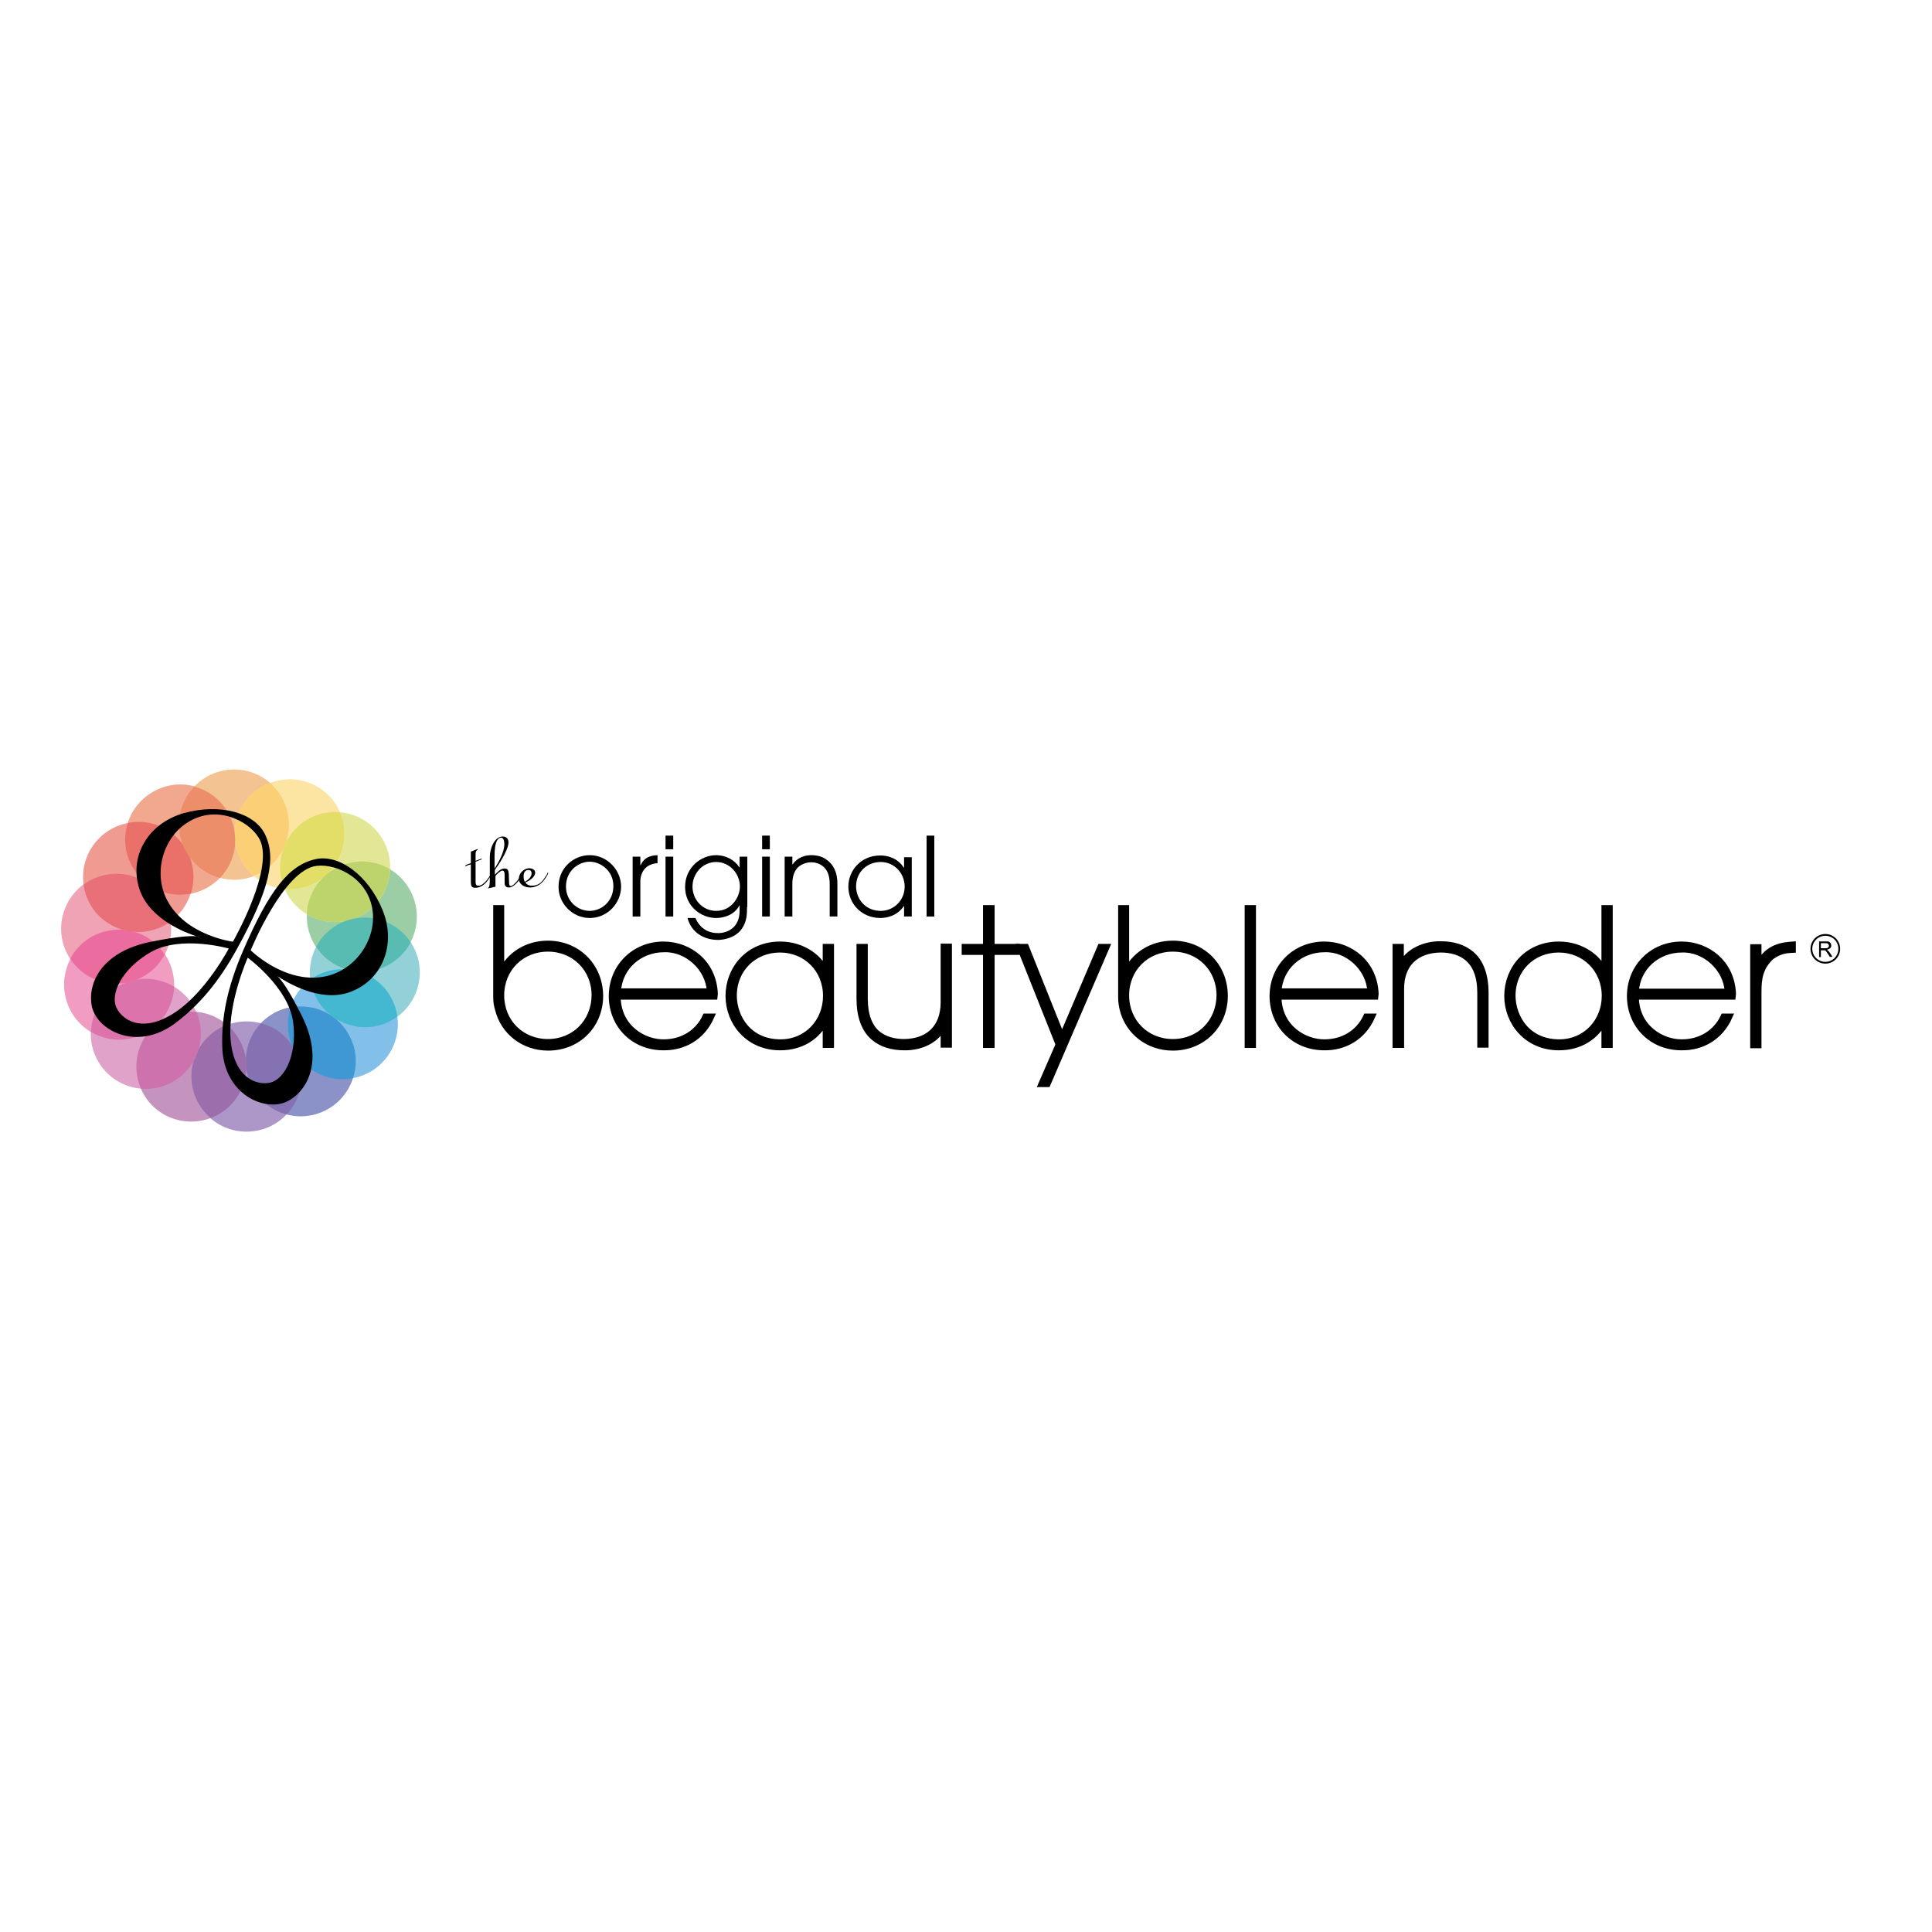 <?xml version="1.0" encoding="utf-8"?>
<!-- Generator: Adobe Illustrator 19.2.1, SVG Export Plug-In . SVG Version: 6.00 Build 0)  -->
<svg version="1.1" id="layer" xmlns="http://www.w3.org/2000/svg" xmlns:xlink="http://www.w3.org/1999/xlink" x="0px" y="0px"
	 viewBox="0 0 652 652" style="enable-background:new 0 0 652 652;" xml:space="preserve">
<style type="text/css">
	.st0{fill:none;stroke:#000000;stroke-width:2.106;}
	.st1{fill:none;stroke:#000000;stroke-width:0.598;}
	.st2{fill:#F3C392;}
	.st3{fill:#F2A88E;}
	.st4{fill:#F09B92;}
	.st5{fill:#F0A3B4;}
	.st6{fill:#F19CC1;}
	.st7{fill:#E1A2C9;}
	.st8{fill:#C494BE;}
	.st9{fill:#AC97C8;}
	.st10{fill:#8B92C8;}
	.st11{fill:#82BFE9;}
	.st12{fill:#93D1D8;}
	.st13{fill:#9CCEA6;}
	.st14{fill:#E2E796;}
	.st15{fill:#FCE5A3;}
	.st16{fill:#3F97D3;}
	.st17{fill:#FACF75;}
	.st18{fill:#E2DE67;}
	.st19{fill:#BDD36B;}
	.st20{fill:#58BCB2;}
	.st21{fill:#45B8D1;}
	.st22{fill:#8472B2;}
	.st23{fill:#9C6EAC;}
	.st24{fill:#CD72AC;}
	.st25{fill:#DC74AB;}
	.st26{fill:#EB6D9F;}
	.st27{fill:#E97079;}
	.st28{fill:#E97169;}
	.st29{fill:#ED8E6A;}
</style>
<g>
	<path d="M280.4,352.6h-1.7v-8.2h-0.1c-2.9,5.6-8.3,9-15.3,9c-10.8,0-17.4-8.4-17.4-17.3c0-9.1,6.7-17.3,17.4-17.3
		c8,0,13.7,4.9,15.3,9.2h0.1v-8.4h1.7V352.6z M278.8,336.1c0-9-6.8-15.7-15.6-15.7c-8.6,0-15.6,6.4-15.6,15.7
		c0.1,7.5,5.2,15.7,15.8,15.7C272.5,351.8,278.8,344.6,278.8,336.1"/>
	<path class="st0" d="M280.4,352.6h-1.7v-8.2h-0.1c-2.9,5.6-8.3,9-15.3,9c-10.8,0-17.4-8.4-17.4-17.3c0-9.1,6.7-17.3,17.4-17.3
		c8,0,13.7,4.9,15.3,9.2h0.1v-8.4h1.7V352.6z M278.8,336.1c0-9-6.8-15.7-15.6-15.7c-8.6,0-15.6,6.4-15.6,15.7
		c0.1,7.5,5.2,15.7,15.8,15.7C272.5,351.8,278.8,344.6,278.8,336.1z"/>
	<path d="M318.6,345.9h-0.1c-2.1,5.1-7.8,7.6-13.3,7.5c-4.2,0-7.7-1.1-10.3-3.3c-3.2-2.7-4.8-7.2-4.8-13.1v-17.4h1.7V337
		c0,5.7,1.6,9.4,4,11.6c2.6,2.3,6,3.1,9.3,3.1c8.3-0.1,13.4-4.9,13.4-13.5v-18.7h1.7v33h-1.7V345.9z"/>
	<path class="st0" d="M318.6,345.9h-0.1c-2.1,5.1-7.8,7.6-13.3,7.5c-4.2,0-7.7-1.1-10.3-3.3c-3.2-2.7-4.8-7.2-4.8-13.1v-17.4h1.7
		V337c0,5.7,1.6,9.4,4,11.6c2.6,2.3,6,3.1,9.3,3.1c8.3-0.1,13.4-4.9,13.4-13.5v-18.7h1.7v33h-1.7V345.9z"/>
	<polygon points="332.8,306.5 334.6,306.5 334.6,319.6 343.1,319.6 343.1,321.2 334.6,321.2 334.6,352.6 332.8,352.6 332.8,321.2 
		325.6,321.2 325.6,319.6 332.8,319.6 	"/>
	<polygon class="st0" points="332.8,306.5 334.6,306.5 334.6,319.6 343.1,319.6 343.1,321.2 334.6,321.2 334.6,352.6 332.8,352.6 
		332.8,321.2 325.6,321.2 325.6,319.6 332.8,319.6 	"/>
	<polygon points="358.4,350.1 371.4,319.6 373.4,319.6 353.5,365.8 351.5,365.8 357.3,352.5 344.2,319.6 346.2,319.6 	"/>
	<polygon class="st0" points="358.4,350.1 371.4,319.6 373.4,319.6 353.5,365.8 351.5,365.8 357.3,352.5 344.2,319.6 346.2,319.6 	
		"/>
	<path d="M184.9,318.5c-7.2,0-13.1,3.9-15.8,9.8v-21.8h-1.6v28.9c0,0.2,0,0.4,0,0.6l0,0.6c0,1.4,0.2,2.7,0.6,4
		c1.9,7.6,8.6,12.9,16.9,12.9c10,0,17.5-7.5,17.5-17.5C202.4,326,194.8,318.5,184.9,318.5 M184.9,351.7c-9,0-15.8-6.8-15.8-15.8
		c0-9,6.8-15.8,15.8-15.8c9,0,15.8,6.8,15.8,15.8C200.6,345,193.8,351.7,184.9,351.7"/>
	<path class="st0" d="M184.9,318.5c-7.2,0-13.1,3.9-15.8,9.8v-21.8h-1.6v28.9c0,0.2,0,0.4,0,0.6l0,0.6c0,1.4,0.2,2.7,0.6,4
		c1.9,7.6,8.6,12.9,16.9,12.9c10,0,17.5-7.5,17.5-17.5C202.4,326,194.8,318.5,184.9,318.5 M184.9,351.7c-9,0-15.8-6.8-15.8-15.8
		c0-9,6.8-15.8,15.8-15.8c9,0,15.8,6.8,15.8,15.8C200.6,345,193.8,351.7,184.9,351.7z"/>
	<rect x="421.1" y="306.5" width="1.7" height="46.1"/>
	<rect x="421.1" y="306.5" class="st0" width="1.7" height="46.1"/>
	<path d="M431.4,336.3c0.1,10.8,9.1,15.6,15.6,15.5c6.1,0,11.5-3.1,14.1-8.7h1.9c-3.1,7-9.4,10.4-16.1,10.3
		c-10.1,0-17.4-7.5-17.4-17.3v0.1c0-9.9,7.6-17.4,17.4-17.4c8.8,0,16.9,6.3,17.3,16.6l-0.1,0.9H431.4 M462.5,334.6
		c-0.4-8-7.8-14.6-15.5-14.3c-8.2,0-15.1,5.9-15.6,14.3H462.5z"/>
	<path class="st0" d="M431.4,336.3c0.1,10.8,9.1,15.6,15.6,15.5c6.1,0,11.5-3.1,14.1-8.7h1.9c-3.1,7-9.4,10.4-16.1,10.3
		c-10.1,0-17.4-7.5-17.4-17.3v0.1c0-9.9,7.6-17.4,17.4-17.4c8.8,0,16.9,6.3,17.3,16.6l-0.1,0.9H431.4 M462.5,334.6
		c-0.4-8-7.8-14.6-15.5-14.3c-8.2,0-15.1,5.9-15.6,14.3H462.5z"/>
	<path d="M472.8,325.9h0.1c2.1-4.8,8-7.3,13.3-7.2c4.2,0,7.7,1.1,10.3,3.3c3.2,2.7,4.8,7.2,4.8,13.1v17.4h-1.7v-17.4
		c0-5.7-1.6-9.4-4.1-11.6c-2.5-2.3-6-3.1-9.3-3.1c-8.3,0.1-13.4,4.9-13.4,13.2v19H471v-33h1.7V325.9z"/>
	<path class="st0" d="M472.8,325.9h0.1c2.1-4.8,8-7.3,13.3-7.2c4.2,0,7.7,1.1,10.3,3.3c3.2,2.7,4.8,7.2,4.8,13.1v17.4h-1.7v-17.4
		c0-5.7-1.6-9.4-4.1-11.6c-2.5-2.3-6-3.1-9.3-3.1c-8.3,0.1-13.4,4.9-13.4,13.2v19H471v-33h1.7V325.9z"/>
	<path d="M543.2,352.6h-1.7v-8.2h-0.1c-2.9,5.6-8.3,9-15.3,9c-10.8,0-17.4-8.4-17.4-17.3c0-9.1,6.7-17.3,17.4-17.3
		c8,0,13.7,4.9,15.3,9.2h0.1v-21.5h1.7V352.6z M541.6,336.1c0-9-6.8-15.7-15.6-15.7c-8.6,0-15.6,6.4-15.6,15.7
		c0.1,7.5,5.2,15.7,15.8,15.7C535.3,351.8,541.6,344.6,541.6,336.1"/>
	<path class="st0" d="M543.2,352.6h-1.7v-8.2h-0.1c-2.9,5.6-8.3,9-15.3,9c-10.8,0-17.4-8.4-17.4-17.3c0-9.1,6.7-17.3,17.4-17.3
		c8,0,13.7,4.9,15.3,9.2h0.1v-21.5h1.7V352.6z M541.6,336.1c0-9-6.8-15.7-15.6-15.7c-8.6,0-15.6,6.4-15.6,15.7
		c0.1,7.5,5.2,15.7,15.8,15.7C535.3,351.8,541.6,344.6,541.6,336.1z"/>
	<path d="M552,336.3c0.1,10.8,9.1,15.6,15.6,15.5c6.1,0,11.5-3.1,14.1-8.7h1.9c-3.1,7-9.4,10.4-16.1,10.3
		c-10.1,0-17.4-7.5-17.4-17.3v0.1c0-9.9,7.6-17.4,17.4-17.4c8.8,0,16.9,6.3,17.3,16.6l-0.1,0.9H552 M583.1,334.7
		c-0.4-8-7.8-14.6-15.5-14.3c-8.2,0-15.1,5.9-15.6,14.3H583.1z"/>
	<path class="st0" d="M552,336.3c0.1,10.8,9.1,15.6,15.6,15.5c6.1,0,11.5-3.1,14.1-8.7h1.9c-3.1,7-9.4,10.4-16.1,10.3
		c-10.1,0-17.4-7.5-17.4-17.3v0.1c0-9.9,7.6-17.4,17.4-17.4c8.8,0,16.9,6.3,17.3,16.6l-0.1,0.9H552 M583.1,334.7
		c-0.4-8-7.8-14.6-15.5-14.3c-8.2,0-15.1,5.9-15.6,14.3H583.1z"/>
	<path d="M593.4,325.6h0.1c3-6.2,8.6-6.6,11.5-6.8v1.7c-2,0.1-4.2,0.2-7.2,2.3c-3.9,3.6-4.4,7.4-4.4,12v17.9h-1.7v-33h1.7V325.6z"/>
	<path class="st0" d="M593.4,325.6h0.1c3-6.2,8.6-6.6,11.5-6.8v1.7c-2,0.1-4.2,0.2-7.2,2.3c-3.9,3.6-4.4,7.4-4.4,12v17.9h-1.7v-33
		h1.7V325.6z"/>
	<path d="M395.8,318.5c-7.2,0-13.1,3.9-15.8,9.8v-21.8h-1.6v28.9c0,0.2,0,0.4,0,0.6l0,0.6c0,1.4,0.2,2.7,0.5,4
		c1.9,7.6,8.6,12.9,16.9,12.9c10,0,17.5-7.5,17.5-17.4C413.3,326,405.8,318.5,395.8,318.5 M395.8,351.7c-9,0-15.8-6.8-15.8-15.8
		c0-9,6.8-15.8,15.8-15.8c9,0,15.8,6.8,15.8,15.8C411.5,345,404.8,351.7,395.8,351.7"/>
</g>
<g>
	<path class="st0" d="M395.8,318.5c-7.2,0-13.1,3.9-15.8,9.8v-21.8h-1.6v28.9c0,0.2,0,0.4,0,0.6l0,0.6c0,1.4,0.2,2.7,0.5,4
		c1.9,7.6,8.6,12.9,16.9,12.9c10,0,17.5-7.5,17.5-17.4C413.3,326,405.8,318.5,395.8,318.5 M395.8,351.7c-9,0-15.8-6.8-15.8-15.8
		c0-9,6.8-15.8,15.8-15.8c9,0,15.8,6.8,15.8,15.8C411.5,345,404.8,351.7,395.8,351.7z"/>
	<path class="st1" d="M620.7,320.2c0,2.6-2.1,4.7-4.7,4.7c-2.6,0-4.7-2.1-4.7-4.7c0-2.6,2.1-4.7,4.7-4.7
		C618.6,315.5,620.7,317.6,620.7,320.2z"/>
</g>
<g>
	<path d="M613.9,322.9v-5.2h2.3c0.5,0,0.8,0,1,0.1c0.2,0.1,0.4,0.3,0.6,0.5c0.1,0.2,0.2,0.5,0.2,0.8c0,0.4-0.1,0.7-0.4,0.9
		c-0.2,0.2-0.6,0.4-1.1,0.5c0.2,0.1,0.3,0.2,0.4,0.3c0.2,0.2,0.4,0.4,0.6,0.7l0.9,1.4h-0.9l-0.7-1.1c-0.2-0.3-0.4-0.6-0.5-0.7
		c-0.1-0.2-0.2-0.3-0.3-0.3c-0.1-0.1-0.2-0.1-0.3-0.1c-0.1,0-0.2,0-0.4,0h-0.8v2.3H613.9z M614.6,320h1.4c0.3,0,0.6,0,0.7-0.1
		c0.2-0.1,0.3-0.2,0.4-0.3c0.1-0.1,0.1-0.3,0.1-0.5c0-0.2-0.1-0.4-0.3-0.6c-0.2-0.2-0.5-0.2-0.8-0.2h-1.6V320z"/>
	<path d="M208.4,336.3c0.1,10.8,9.1,15.6,15.6,15.5c6.1,0,11.5-3.1,14.1-8.7h1.9c-3.1,7-9.4,10.4-16.1,10.3
		c-10.1,0-17.4-7.5-17.4-17.3v0.1c0-9.9,7.6-17.4,17.4-17.4c8.8,0,16.9,6.3,17.3,16.6l-0.1,0.9H208.4 M239.6,334.6
		c-0.4-8-7.8-14.6-15.5-14.3c-8.2,0-15.1,5.9-15.6,14.3H239.6z"/>
	<path class="st0" d="M208.4,336.3c0.1,10.8,9.1,15.6,15.6,15.5c6.1,0,11.5-3.1,14.1-8.7h1.9c-3.1,7-9.4,10.4-16.1,10.3
		c-10.1,0-17.4-7.5-17.4-17.3v0.1c0-9.9,7.6-17.4,17.4-17.4c8.8,0,16.9,6.3,17.3,16.6l-0.1,0.9H208.4 M239.6,334.6
		c-0.4-8-7.8-14.6-15.5-14.3c-8.2,0-15.1,5.9-15.6,14.3H239.6z"/>
	<path d="M199,288.6c6,0,10.6,5.1,10.6,10.6c0,5.5-4.5,10.6-10.6,10.6c-5.9,0-10.5-5-10.5-10.4C188.4,292.9,193.6,288.6,199,288.6
		 M199,307.4c3.9,0,8-3.1,8-8.4c0-5.3-4.5-8.2-8-8.2c-3.7,0-8,3-8,8.4C191,304,194.8,307.4,199,307.4"/>
	<path d="M213.5,289.1h2.6v2.9h0.1c1.2-2.8,3.5-3.3,5.7-3.4v2.7c-1.8,0.1-3.4,0.8-4.4,2c-0.9,1.1-1.4,2.5-1.4,4.2v11.8h-2.6V289.1z"
		/>
	<path d="M224.6,282h2.6v4.6h-2.6V282z M224.6,289.1h2.6v20.2h-2.6V289.1z"/>
	<path d="M252.1,306.1c0,2.2,0,4.9-1.8,7.4c-2.5,3.5-7.2,3.7-8,3.7c-2.9,0-8.5-1.1-10.3-7.4h2.7c0.7,1.7,2.7,5.1,7.6,5.1
		c3.4,0,7.3-2,7.3-7.5v-1.8h-0.1c-1.5,2.9-4.8,4.2-7.8,4.2c-5.3,0-10.5-4.1-10.5-10.5c0-6.4,5.2-10.7,10.5-10.7
		c1.8,0,5.5,0.6,7.8,4.1h0.1v-3.6h2.6V306.1z M241.7,307.4c5.3,0,8-4.8,8-8.2c0-4.4-3.5-8.3-8-8.3c-4.6,0-8,3.9-8,8.3
		C233.7,303.6,237.1,307.4,241.7,307.4"/>
	<path d="M257.2,282h2.6v4.6h-2.6V282z M257.2,289.1h2.6v20.2h-2.6V289.1z"/>
	<path d="M264.8,289.1h2.6v2.6h0.1c0.8-1.2,2.8-3.1,6.2-3.1c2.5,0,4.5,0.6,6.4,2.5c1.5,1.5,2.5,3.8,2.5,7.1v11.1h-2.6v-11.1
		c0-2.6-0.8-4.5-1.9-5.5c-1.4-1.4-3.2-1.7-4.4-1.7c-1.1,0-3,0.4-4.4,1.7c-1.1,1.1-1.9,2.9-1.9,5.5v11.1h-2.6V289.1z"/>
	<path d="M307.7,309.3h-2.6v-3.5h-0.1c-2.2,3.3-5.8,4-7.9,4c-6.3,0-10.8-4.8-10.8-10.6c0-5.4,4.2-10.5,10.8-10.5
		c2.2,0,5.7,0.7,7.9,4.1h0.1v-3.5h2.6V309.3z M297.2,307.4c4.4,0,8.1-3.5,8.1-8.2c0-4.4-3.4-8.3-8.1-8.3c-4.4,0-8.3,3.2-8.3,8.3
		C289,303.7,292.3,307.4,297.2,307.4"/>
	<rect x="312.7" y="282" width="2.6" height="27.3"/>
	<path d="M161.2,286.5v0.3c-0.6,0.3-0.7,0.7-0.7,1.6v2.1l1.1-0.4c0.4-0.2,0.7-0.3,0.9-0.3c0.1,0,0.1,0,0.1,0.1
		c0,0.1-0.1,0.2-0.8,0.4l-1.3,0.5v6.9c0,0.8,0.2,1.2,1,1.2c1.7,0,3.5-2.7,4.2-4c0.1-0.2,0.2-0.3,0.3-0.3c0.1,0,0.1,0.1,0.1,0.2
		c0,0.1-0.3,0.7-1.8,2.7c-0.8,1-2.2,2.1-3.8,2.1c-1.4,0-1.6-0.4-1.6-2.6v-5.3l-1,0.3c-0.2,0.1-0.6,0.3-0.7,0.3c-0.1,0-0.2,0-0.2-0.1
		c0-0.2,0.5-0.4,1-0.6l0.9-0.3v-3.9L161.2,286.5z"/>
	<path d="M166.9,299.3c-0.8,0.2-1.5,0.4-2.3,0.5c0-0.2,0.2-0.2,0.4-0.4c0.2-0.3,0.3-1.5,0.3-2.7v-7.6c0-2.4,1.4-6.8,4.4-6.8
		c1.2,0,1.9,0.8,1.9,2c0,2.7-3.8,8.2-4.6,9.3v1.6c0.9-0.9,1.9-2.1,3.3-2.1c1,0,1.3,0.5,1.4,1.8l0.1,2.9c0,0.9,0.2,1.2,0.6,1.2
		c1.1,0,3.4-3.3,3.9-4.3c0.1-0.1,0.1-0.2,0.2-0.2c0.1,0,0.1,0.1,0.1,0.2c0,0.3-0.4,0.9-0.9,1.6c-0.7,1.1-2.4,3.2-3.9,3.2
		c-1.1,0-1.5-0.5-1.5-1.6l0-2.7c0-1-0.3-1.4-0.8-1.4c-0.6,0-2.2,1.5-2.3,1.9V299.3z M166.9,293.1L166.9,293.1
		c1.4-2.1,3.3-5.6,3.3-8.2c0-1.4-0.4-2.2-1.1-2.2c-1,0-2.2,1.1-2.2,6.2V293.1z"/>
	<path d="M180.6,294.5c0,1.5-2,2.8-3.3,3.3c0.4,0.7,1.3,1.1,2.1,1.1c2.2,0,3.4-1,4.5-2.8c0.3-0.4,0.7-1,0.8-1.3
		c0.1-0.2,0.1-0.3,0.2-0.3c0.1,0,0.1,0.1,0.1,0.2c0,0.2-0.9,1.8-1.7,2.7c-1.1,1.3-2.7,2.1-4.4,2.1c-1.9,0-3.8-1-3.8-3
		c0-1.8,1.7-3.5,3.6-3.5C179.7,293.1,180.6,293.5,180.6,294.5 M179.4,294.7c0-0.7-0.4-1.1-1.1-1.1c-1.2,0-1.6,1.1-1.6,2.1
		c0,0.7,0.1,1.3,0.4,1.9C178.2,297,179.4,296,179.4,294.7"/>
	<path class="st2" d="M60.4,278.3c0-10.3,8.3-18.6,18.6-18.6c10.3,0,18.6,8.3,18.6,18.6c0,10.3-8.3,18.6-18.6,18.6
		C68.7,296.8,60.4,288.5,60.4,278.3"/>
	<path class="st3" d="M44.1,291.4c-4.5-9.2-0.6-20.3,8.7-24.8c9.2-4.5,20.3-0.6,24.8,8.7c4.5,9.2,0.6,20.3-8.7,24.8
		C59.6,304.6,48.5,300.7,44.1,291.4"/>
</g>
<g>
	<path class="st4" d="M35,310.5c-8-6.4-9.3-18.1-2.9-26.1c6.4-8,18.1-9.3,26.1-2.9c8,6.4,9.3,18.1,2.9,26.1
		C54.7,315.5,43,316.9,35,310.5"/>
	<path class="st5" d="M35.1,331.5c-10-2.3-16.3-12.2-14-22.2c2.3-10,12.2-16.3,22.2-14c10,2.3,16.3,12.2,14,22.2
		C55.1,327.5,45.1,333.7,35.1,331.5"/>
	<path class="st6" d="M44.3,350.4c-10,2.3-20-4-22.2-14c-2.3-10,4-20,14-22.2c10-2.3,19.9,4,22.2,14
		C60.6,338.2,54.3,348.1,44.3,350.4"/>
</g>
<g>
	<path class="st7" d="M60.8,363.4c-8,6.4-19.7,5.1-26.1-2.9s-5.1-19.7,2.9-26.1c8-6.4,19.7-5.1,26.1,2.9
		C70.1,345.4,68.8,357,60.8,363.4"/>
	<path class="st8" d="M81.3,368c-4.5,9.2-15.5,13.1-24.8,8.7c-9.2-4.4-13.1-15.5-8.7-24.8c4.4-9.2,15.5-13.1,24.8-8.7
		C81.9,347.7,85.8,358.8,81.3,368"/>
	<path class="st9" d="M101.8,363.3c0,10.3-8.3,18.6-18.6,18.6c-10.3,0-18.6-8.3-18.6-18.6c0-10.3,8.3-18.6,18.6-18.6
		C93.5,344.7,101.8,353,101.8,363.3"/>
	<path class="st10" d="M118.2,350.1c4.4,9.2,0.6,20.3-8.7,24.8c-9.2,4.4-20.3,0.6-24.8-8.7c-4.4-9.2-0.6-20.3,8.7-24.8
		C102.7,337,113.8,340.9,118.2,350.1"/>
	<path class="st11" d="M127.3,331.1c8,6.4,9.3,18.1,2.9,26.1c-6.4,8-18.1,9.3-26.1,2.9c-8-6.4-9.3-18.1-2.9-26.1
		C107.6,326.1,119.3,324.7,127.3,331.1"/>
	<path class="st12" d="M127.2,310.1c10,2.3,16.3,12.2,14,22.2c-2.3,10-12.2,16.2-22.2,14c-10-2.3-16.2-12.2-14-22.2
		C107.3,314.1,117.2,307.8,127.2,310.1"/>
	<path class="st13" d="M118,291.2c10-2.3,19.9,4,22.2,14c2.3,10-4,19.9-14,22.2c-10,2.3-19.9-4-22.2-14
		C101.8,303.4,108,293.5,118,291.2"/>
	<path class="st14" d="M101.5,278.1c8-6.4,19.7-5.1,26.1,2.9c6.4,8,5.1,19.7-2.9,26.1c-8,6.4-19.7,5.1-26.1-2.9
		C92.2,296.2,93.5,284.5,101.5,278.1"/>
	<path class="st15" d="M81,273.5c4.4-9.2,15.5-13.1,24.8-8.7c9.2,4.4,13.1,15.5,8.7,24.8c-4.4,9.2-15.5,13.1-24.8,8.7
		C80.4,293.8,76.6,282.7,81,273.5"/>
	<path class="st16" d="M118.2,350.1c2.2,4.5,2.4,9.4,0.9,13.8c-5.1,1-10.6-0.2-15-3.7c-6.2-5-8.4-13.1-6.1-20.2
		C106.1,338.4,114.5,342.4,118.2,350.1"/>
	<path class="st17" d="M91.1,264.2c3.9,3.4,6.4,8.4,6.4,14.1c0,7.9-5,14.7-11.9,17.3c-6.2-5.3-8.3-14.4-4.6-22.1
		C83.1,269.1,86.8,265.8,91.1,264.2"/>
	<path class="st18" d="M101.5,278.1c3.9-3.1,8.6-4.4,13.2-4c2.1,4.8,2.1,10.4-0.3,15.5c-3.4,7.2-10.9,11.1-18.4,10.4
		C92.8,292.5,94.8,283.5,101.5,278.1"/>
	<path class="st19" d="M118,291.2c4.8-1.1,9.7-0.2,13.6,2.1c-0.2,5.2-2.6,10.3-7,13.8c-6.2,5-14.6,5.3-21.1,1.4
		C103.9,300.4,109.7,293.1,118,291.2"/>
	<path class="st20" d="M127.2,310.1c4.8,1.1,8.8,4,11.4,7.9c-2.4,4.6-6.8,8.2-12.3,9.4c-7.8,1.8-15.5-1.6-19.6-7.9
		C110.5,312.3,118.8,308.2,127.2,310.1"/>
	<path class="st21" d="M127.3,331.1c3.9,3.1,6.2,7.5,6.8,12c-4.2,3.1-9.7,4.4-15.1,3.1c-7.8-1.8-13.3-8.2-14.3-15.6
		C111.3,325.8,120.6,325.8,127.3,331.1"/>
	<path class="st22" d="M96.7,376.1c-5-1.4-9.5-4.8-11.9-9.9c-3.4-7.2-1.9-15.5,3.3-20.9c7.9,2.1,13.7,9.3,13.7,17.9
		C101.8,368.2,99.9,372.8,96.7,376.1"/>
	<path class="st23" d="M81.3,368c-2.2,4.5-5.9,7.7-10.2,9.3c-4-3.4-6.5-8.5-6.5-14.1c0-7.9,5-14.7,12-17.4
		C82.9,351.2,85.1,360.3,81.3,368"/>
	<path class="st24" d="M60.8,363.4c-3.9,3.1-8.6,4.4-13.2,4c-2.1-4.8-2.1-10.4,0.3-15.5c3.4-7.2,10.9-11.1,18.4-10.4
		C69.5,349,67.5,358.1,60.8,363.4"/>
	<path class="st25" d="M44.3,350.4c-4.8,1.1-9.7,0.2-13.6-2.2c0.2-5.2,2.6-10.3,7-13.8c6.2-5,14.6-5.3,21.1-1.4
		C58.4,341.2,52.7,348.5,44.3,350.4"/>
	<path class="st26" d="M35.1,331.5c-4.8-1.1-8.8-4-11.4-7.9c2.4-4.6,6.8-8.2,12.3-9.4c7.8-1.8,15.5,1.6,19.6,7.9
		C51.8,329.3,43.5,333.4,35.1,331.5"/>
	<path class="st27" d="M35,310.5c-3.9-3.1-6.2-7.4-6.8-12c4.2-3.1,9.7-4.4,15.2-3.2c7.8,1.8,13.3,8.2,14.3,15.6
		C51.1,315.8,41.8,315.8,35,310.5"/>
	<path class="st28" d="M44.1,291.4c-2.2-4.5-2.4-9.4-0.9-13.7c5.1-1,10.7,0.2,15.1,3.7c6.2,5,8.4,13.1,6.1,20.2
		C56.2,303.2,47.8,299.2,44.1,291.4"/>
	<path class="st29" d="M60.4,278.3c0-5,2-9.5,5.1-12.8c5.1,1.3,9.5,4.8,12,9.9c3.5,7.2,1.9,15.5-3.3,20.9
		C66.3,294.1,60.4,286.9,60.4,278.3"/>
	<path d="M101.9,342.9c6.9,13.9,2.9,24.4-4.6,28.6c-7.5,4.1-21.9-1.9-22.3-18.3c-0.3-9.9,1.7-20,7-32.3c8.9-20.6,15.6-29.1,24.7-31
		c7.8-1.6,17.6,5.5,22.4,17.2c4.8,11.7-0.1,24.1-11.6,27.9c-9.9,3.2-20.9-3.6-23.9-5.6C94.7,330.4,97.3,333.6,101.9,342.9
		 M92.8,328.7c0,0,0.3,0.2,0.8,0.6C93,328.8,92.8,328.7,92.8,328.7 M77.8,350.5c1.1,14.7,10.5,16.1,14.2,14.6
		c5.3-2.2,8.2-11.2,6.9-20.4c-1.7-11.6-15.3-21.5-15.3-21.5S76.9,338.2,77.8,350.5 M109.3,329.6c10.5-1.9,17.5-12.2,16.5-21.8
		c-1.2-11.2-12-16.4-18.9-15.6c-11.2,1.2-22.3,28.5-22.3,28.5S96,332,109.3,329.6 M56.4,303.8c6.3,12,22.2,14,22.2,14
		s14.7-25.6,8.7-35.1c-3.6-5.9-14.4-11.2-23.9-5.2C55.2,282.5,51.5,294.4,56.4,303.8 M59.3,341.5c10.3-6.9,17.9-21.4,17.9-21.4
		s-16.1-4.6-26.3,1.2c-8.1,4.6-13.5,12.4-11.9,18C40.2,343.2,47.1,349.7,59.3,341.5 M66.4,316c0.6,0.2,0.9,0.3,0.9,0.3
		S67.1,316.1,66.4,316 M80.1,320c-6.4,11.7-13.2,19.5-21.1,25.4c-13.1,9.7-26.8,2.1-28.1-6.3c-1.3-8.4,4.5-18.1,19.7-21.2
		c10.2-2.1,14.3-2.1,15.8-1.9c-3.5-1.1-15.5-5.6-19.1-15.3c-4.2-11.4,2.6-22.9,14.8-26.3c12.2-3.4,23.8-0.1,27.3,7.1
		C93.4,289.7,90.9,300.3,80.1,320"/>
</g>
</svg>
